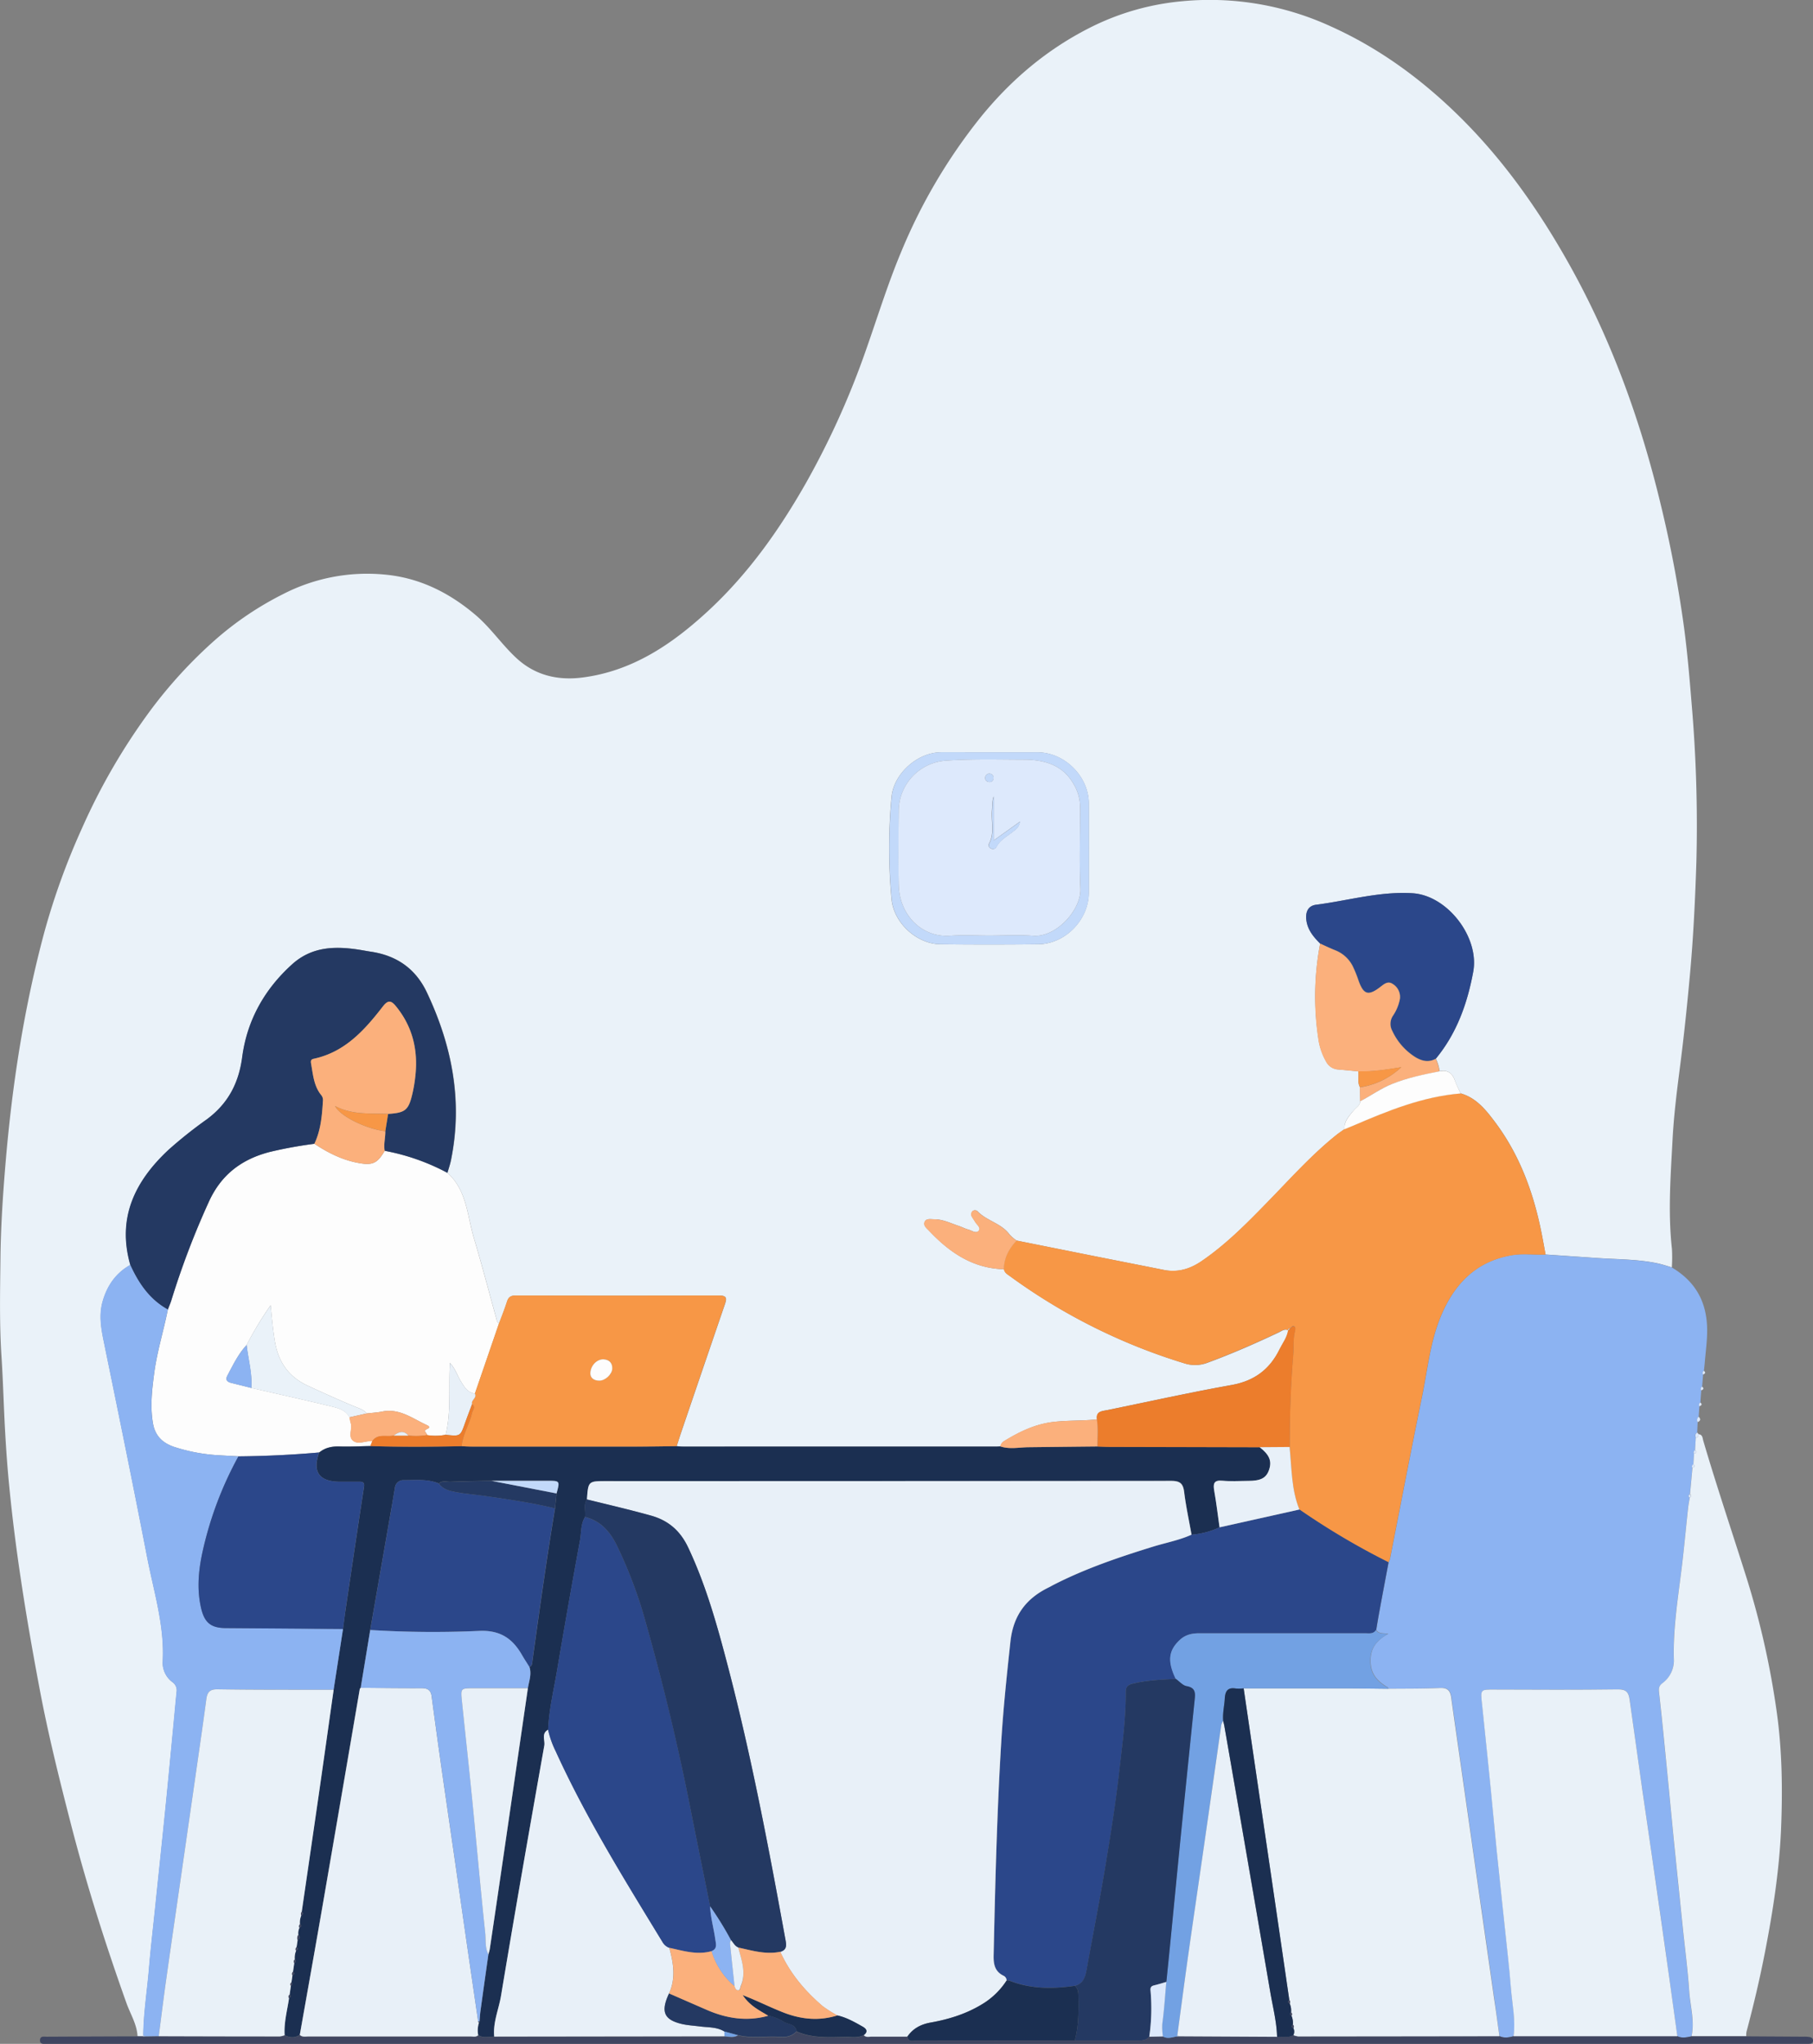 <svg id="Layer_1" data-name="Layer 1" xmlns="http://www.w3.org/2000/svg" viewBox="0 0 771.65 869.74"><rect x="0" y="0" width="771.65" height="869.74" fill="#808080" stroke="none"/><defs><style>.cls-1{fill:#eaf2f9;}.cls-2{fill:#8cb3f2;}.cls-3{fill:#e9f1f8;}.cls-4{fill:#3f4560;}.cls-5{fill:#dde9fc;}.cls-6{fill:#f79746;}.cls-7{fill:#fdfdfd;}.cls-8{fill:#1b2f51;}.cls-9{fill:#243962;}.cls-10{fill:#2b478a;}.cls-11{fill:#ec7d2c;}.cls-12{fill:#fbb07c;}.cls-13{fill:#c2d9fa;}.cls-14{fill:#72a1e3;}.cls-15{fill:#e8f0f8;}</style></defs><path class="cls-1" d="M214.55,1022.63c-.27-5.13-3.05-9.44-4.71-14.09-9-25.23-17.09-50.7-23.76-76.64-4.86-18.89-9.58-37.81-13.19-57-2.89-15.35-5.61-30.73-7.92-46.19-2-13.24-3.7-26.52-5-39.83-.77-7.77-1.33-15.59-1.77-23.41-.61-10.68-.86-21.39-1.55-32-.92-14.11-.6-28.19-.44-42.27.16-13.54,1.06-27.09,2.2-40.58,2.81-33.18,7.88-66,16.58-98.21a299.64,299.64,0,0,1,15.92-43.85,264.75,264.75,0,0,1,29.25-50.3,197.16,197.16,0,0,1,27.5-29.9A136.2,136.2,0,0,1,276.37,409a78.2,78.2,0,0,1,43.44-8.37c14.67,1.35,27.32,7.61,38.6,17.19,6.52,5.54,11.22,12.65,17.44,18.38,8,7.39,17.67,9.56,28.06,8.23,21-2.69,37.72-13.86,52.95-27.83,17.35-15.91,30.74-34.79,42.28-55.11A348.72,348.72,0,0,0,524.61,305c4.93-14,9.27-28.13,15-41.79a234.22,234.22,0,0,1,33.44-56.78c13-16.15,28.45-29.25,46.95-38.58a108.54,108.54,0,0,1,38.82-11.17,123.34,123.34,0,0,1,63.59,10.66c18.12,8.15,34.13,19.25,48.79,32.67,21.28,19.49,37.92,42.41,52,67.35,18.4,32.55,31,67.37,39.69,103.61a518,518,0,0,1,9.79,51.52c1.5,11.05,2.44,22.19,3.34,33.33a603.14,603.14,0,0,1,2,67.2c-.5,15.63-1.25,31.27-2.65,46.88-1.13,12.61-2.43,25.19-4,37.73-1.43,11.07-2.88,22.16-3.48,33.28-.82,15.53-2,31.1-.27,46.67a64.3,64.3,0,0,1-.05,7.85c-2-.58-4-1.28-6.11-1.72-8.45-1.79-17.07-1.66-25.63-2.26l-22-1.5c-.59-3.18-1.14-6.38-1.78-9.55-3.45-17.18-9.44-33.32-20.16-47.39-3.77-5-7.79-9.8-14.2-11.62-.82-1.81-1.81-3.57-2.44-5.44-1.08-3.23-3.11-4.65-6.5-4a17.48,17.48,0,0,0-1.61-5.33c8.89-10.81,13.42-23.54,15.91-37,2.7-14.62-10.91-32.42-25.75-33.39-13.93-.9-27.41,3.13-41.09,4.89-3.66.46-4.65,3.35-4.16,6.77.59,4.06,3.08,7,5.85,9.76a120.13,120.13,0,0,0-.75,40.39,26.85,26.85,0,0,0,3.34,9.84,6.16,6.16,0,0,0,5.08,3.32c2.84.24,5.69.53,8.53.8.35,2.26-.44,4.64.76,6.81l.12,5.9c-.08,1.87-1.73,2.63-2.73,3.86-2,2.39-4.28,4.6-4,8.09-1.21.87-2.46,1.69-3.62,2.63-10.14,8.16-18.81,17.82-27.86,27.11-9.22,9.46-18.4,19-29.42,26.47-4.87,3.3-10.06,4.84-15.93,3.67-10.51-2.1-21-4.16-31.54-6.26l-31.11-6.23a16.8,16.8,0,0,1-3.08-2.64c-3.46-4.72-9.56-5.71-13.5-9.74a1.57,1.57,0,0,0-2.35,0,2,2,0,0,0,0,2.43c.36.65.82,1.25,1.19,1.9.7,1.25,2.63,2.54,1.64,3.81-1.14,1.47-3-.07-4.49-.47s-2.77-1.11-4.19-1.58c-3.41-1.12-6.68-2.82-10.39-2.79-1.46,0-3.35-.49-4,1.13s.86,2.7,1.86,3.75c8.71,9.24,18.66,16.06,31.94,16.39.22,1.56,1.5,2.22,2.59,3a249.25,249.25,0,0,0,74,37,14.73,14.73,0,0,0,9.87-.16c10.33-3.79,20.38-8.19,30.31-12.88,1.31-.61,2.54-1.72,4.18-1-.46,3-2.38,5.45-3.69,8.12-4.2,8.54-10.78,13.43-20.39,15.15-17.69,3.16-35.24,7.06-52.85,10.67-2.24.46-5,.42-4.45,4-6,.61-11.94.37-17.92,1-8,.81-14.83,4.08-21.47,8.14a3.51,3.51,0,0,0-1.74,2.34c-.62,0-1.24.1-1.86.1H446.62c-.87,0-1.74-.12-2.6-.18.5-1.54,1-3.09,1.5-4.63q9.47-27.84,19-55.66c.87-2.54,1-3.84-2.45-3.83q-43.29.14-86.59,0c-2.16,0-3.09.79-3.7,2.75-1,3.09-2.2,6.08-3.33,9.12-.92-.46-1-1.43-1.2-2.23-3.17-11.36-6.14-22.79-9.51-34.09-2.87-9.59-3-20.35-11.28-27.75.55-1.92,1.22-3.81,1.61-5.76,5-24.86.37-48.35-10.32-71-4.76-10.08-12.78-15.68-23.7-17.34-1.23-.18-2.46-.41-3.69-.62-10.77-1.85-21.2-2-30,6-11.76,10.63-19.14,23.85-21.2,39.43-1.48,11.18-6.08,19.82-15,26.46a187.54,187.54,0,0,0-16.41,13.06c-14.29,13.36-21.93,29-16.22,48.94-6.22,3.49-9.93,8.91-11.82,15.64-1.63,5.82-.62,11.54.58,17.35,6.26,30.48,12.49,61,18.4,91.52,2.86,14.74,7.5,29.24,6.6,44.58a10.21,10.21,0,0,0,4.15,8.47,4.24,4.24,0,0,1,1.77,4.16c-.53,5.45-1,10.91-1.55,16.36-1.06,11-2.08,22-3.19,33.07-1.4,13.86-2.87,27.72-4.3,41.58-.93,9-2,18-2.75,27.1-.78,9.3-2.28,18.53-2.38,27.89a.8.8,0,0,0-.15.56ZM577.47,476.25c-7,0-14,0-21,0-9.91.06-20,9-21,18.92a231.46,231.46,0,0,0,0,43.65c1,10.11,10.72,19,20.78,19.13q20.79.22,41.59,0c11.62-.15,21.55-10.42,21.58-22q.06-18.93,0-37.85c0-11.56-10.23-21.75-21.77-21.83C591,476.21,584.22,476.25,577.47,476.25Z" transform="translate(-156.01 -156.12)"/><path class="cls-2" d="M813.83,690l22,1.5c8.56.6,17.18.47,25.63,2.26,2.07.44,4.08,1.14,6.11,1.72,8.45,5,13.56,12.12,14.76,22.08.74,6-.18,11.92-.69,17.85-.11,1.36-.27,2.72-.41,4.08a1.1,1.1,0,0,0-.35,1.58c-.14,1.72-.27,3.44-.41,5.16a1.13,1.13,0,0,0-.37,1.59c-.13,1.72-.25,3.44-.37,5.16a1.16,1.16,0,0,0-.42,1.59L879,759a1.74,1.74,0,0,0-.43,2.32l-.21,4.44c-1,.55-.86,1.38-.59,2.25l-.3,5.24a1.11,1.11,0,0,0-.44,1.51l-.27,4.5a1,1,0,0,0-.43,1.5L875.27,792c-.75.44-.74.94-.11,1.48-.24,1.47-.54,2.94-.7,4.41-.84,7.79-1.58,15.58-2.47,23.36-1.57,13.58-4,27.07-3.6,40.82a12,12,0,0,1-4.87,10.38c-1.36,1-1.63,2.07-1.44,3.82,1.24,10.86,2.27,21.75,3.35,32.63s2.07,21.52,3.15,32.28q1.77,17.61,3.61,35.22c.93,9,2.14,18,2.74,27.06.42,6.4,2.38,12.74,1,19.23-2,.42-4,.91-6-.06-2.31-16.63-4.57-33.26-6.94-49.88-2.62-18.47-5.37-36.92-8-55.38q-2.73-19-5.35-38.05c-.4-2.92-1.37-4.37-4.9-4.32-17.49.23-35,.15-52.47.08-6.15,0-6.15-.16-5.46,6.13,0,.25.05.5.08.74,1.2,11.63,2.43,23.26,3.59,34.89.87,8.67,1.62,17.35,2.5,26,1.12,11,2.33,22,3.48,33,.92,8.78,2,17.56,2.66,26.36.54,6.78,2,13.52,1.12,20.39-2,.58-4,.93-6,0-.74-5.42-1.46-10.85-2.24-16.26q-3.12-22-6.29-44-3.24-22.73-6.47-45.45c-1.82-12.8-3.7-25.6-5.47-38.41-.41-3-1.59-4.22-4.84-4.07-7.33.34-14.68.24-22,.32-.08-.74-.71-.84-1.23-1.17-3.79-2.46-6.26-5.37-6.34-10.49-.1-5.71,2.66-9,7.57-11.7-2.19-.35-4.1.09-5.13-1.72.48-2.79.92-5.58,1.44-8.36,1.25-6.81,2.54-13.61,3.82-20.41a8.1,8.1,0,0,0,.57-1.37c4.58-23.21,9-46.45,13.76-69.64,2.21-10.84,3.31-22,7.39-32.37,5.62-14.3,14.93-24.65,30.94-27.3C804.37,689.46,809.1,690.16,813.83,690Z" transform="translate(-156.01 -156.12)"/><path class="cls-3" d="M876.75,779.23l.27-4.5c.91-.28,1.46-.66.44-1.51l.3-5.24c.87-.15,1.15-.76,1.2-1.55,1.75.15,1.69,1.73,2,2.79,5.8,19.7,12.37,39.14,18.54,58.71a356.19,356.19,0,0,1,12.55,55.47c2.51,17.1,2.7,34.28,2,51.4-.77,17.43-3.46,34.73-6.8,51.9-2.23,11.46-4.89,22.79-7.91,34.06a8.83,8.83,0,0,0-.09,1.86l-23.28,0c1.39-6.49-.57-12.83-1-19.23-.6-9-1.81-18-2.74-27.06q-1.82-17.61-3.61-35.22c-1.08-10.76-2.09-21.52-3.15-32.28s-2.11-21.77-3.35-32.63c-.19-1.75.08-2.8,1.44-3.82a12,12,0,0,0,4.87-10.38c-.35-13.75,2-27.24,3.6-40.82.89-7.78,1.63-15.57,2.47-23.36.16-1.47.46-2.94.7-4.41.74-.44.84-.93.11-1.48l1.05-11.25C877.21,780.45,877.7,780.05,876.75,779.23Z" transform="translate(-156.01 -156.12)"/><path class="cls-4" d="M875.92,1022.67l23.28,0,24.35.15a12.13,12.13,0,0,1,3,.22,1.47,1.47,0,0,1,1.12,1.69,1.35,1.35,0,0,1-1.35,1.09c-1,.07-2,.08-3,.08H175.77c-1.23,0-2.82.17-2.74-1.66s1.75-1.41,2.91-1.41q19.31-.1,38.61-.15l2.25,0,.76.05,6-.09q25.74.06,51.47.1a9.12,9.12,0,0,0,2.12-.52c2.17,1.1,4.33,1.33,6.46-.14,1,1,2.34.68,3.55.68q34.57,0,69.16,0c1.08,0,2.26.36,3.21-.53,2.17,1.33,4.53.62,6.82.6l1.87,0,96.14-.12c1.93.14,3.9.71,5.74-.44,5.89,1.53,11.91.29,17.85.76,2.77.22,5.15-.32,7.09-2.39,6.6,2.93,13.59,2.5,20.53,2.35,2.7,0,5.5.62,8.07-.8,1,1.09,2.3.61,3.47.62,5,.06,10,0,15.07,0,.48,2.51,2.5,1.61,3.92,1.61q33.69.07,67.39,0c9,0,18,0,27,0,1.81,0,3.45-.13,4.69-1.62l5.85-.12c2,1.19,4,.28,6,0l.72-.05,41.87.22c2.32-.07,4.71.58,6.91-.71a8.73,8.73,0,0,0,2.12.55q42.79,0,85.6-.1c2,.93,4,.58,6,0h69.72C871.91,1023.58,873.92,1023.09,875.92,1022.67Z" transform="translate(-156.01 -156.12)"/><path class="cls-5" d="M879,766.43c-.05.79-.33,1.4-1.2,1.55-.27-.87-.36-1.7.59-2.25Z" transform="translate(-156.01 -156.12)"/><path class="cls-5" d="M878.56,761.29A1.74,1.74,0,0,1,879,759C880,760,879.81,760.73,878.56,761.29Z" transform="translate(-156.01 -156.12)"/><path class="cls-5" d="M880.08,747.8a1.13,1.13,0,0,1,.37-1.59C881.45,747,880.93,747.44,880.08,747.8Z" transform="translate(-156.01 -156.12)"/><path class="cls-5" d="M880.86,741.05a1.1,1.1,0,0,1,.35-1.58C882.18,740.24,881.69,740.68,880.86,741.05Z" transform="translate(-156.01 -156.12)"/><path class="cls-5" d="M879.29,754.55a1.16,1.16,0,0,1,.42-1.59C880.73,753.8,880.14,754.21,879.29,754.55Z" transform="translate(-156.01 -156.12)"/><path class="cls-6" d="M813.83,690c-4.73.18-9.46-.52-14.19.27-16,2.65-25.32,13-30.94,27.3-4.08,10.39-5.18,21.53-7.39,32.37-4.75,23.19-9.18,46.43-13.76,69.64a8.1,8.1,0,0,1-.57,1.37,312,312,0,0,1-37.91-22.45c-3.48-8.54-3.25-17.67-4.15-26.61,0-13.13.4-26.24,1.5-39.33.27-3.31-.1-6.67.73-10,.18-.71.46-1.89-.69-2.17-.36-.09-.93.67-1.4,1-.46.09-.9.2-.86.82l0-.06c-1.64-.68-2.87.43-4.18,1-9.93,4.69-20,9.09-30.31,12.88a14.73,14.73,0,0,1-9.87.16,249.25,249.25,0,0,1-74-37c-1.09-.8-2.37-1.46-2.59-3,0-4.85,2.19-8.75,5.43-12.17l31.11,6.23c10.51,2.1,21,4.16,31.54,6.26,5.87,1.17,11.06-.37,15.93-3.67,11-7.47,20.2-17,29.42-26.47,9-9.29,17.72-18.95,27.86-27.11,1.16-.94,2.41-1.76,3.62-2.63,1.25-.51,2.52-1,3.76-1.54,14.71-6.33,29.51-12.37,45.72-13.7,6.41,1.82,10.43,6.66,14.2,11.62,10.72,14.07,16.71,30.21,20.16,47.39C812.69,683.6,813.24,686.8,813.83,690Z" transform="translate(-156.01 -156.12)"/><path class="cls-7" d="M346.42,655.2c8.3,7.4,8.41,18.16,11.28,27.75,3.37,11.3,6.34,22.73,9.51,34.09.23.8.28,1.77,1.2,2.23l-10.27,29.92c-3.25-.46-4.62-3.05-6.09-5.46s-2.09-4.94-4.55-7.68c-.59,10.76.58,20.83-1.8,30.63a22.54,22.54,0,0,1-7.94.16c.13-.88-2-1.77,0-2.62,1.5-.63.88-1.22-.07-1.65-6.08-2.8-11.65-7.27-19.06-5.77-2.16.44-4.4.55-6.6.81-1.16-1.63-3.06-2.13-4.74-2.82-6.79-2.8-13.46-5.85-20.14-8.92-8.38-3.85-12.72-10.24-14.19-19.12-.79-4.79-1.22-9.63-1.76-15.18A145.2,145.2,0,0,0,261,728.46c-3.56,3.81-5.77,8.47-8.18,13-1,1.86-.1,2.71,1.64,3.14l8.59,2.14c11.32,2.61,22.67,5.12,34,7.86,2.95.72,6.11,1.52,7.74,4.63.19.85.32,1.7.57,2.53.76,2.5-1.37,5.78,1.17,7.56,2.3,1.6,5.29-.29,8,.08l-.83,2.06c-4.35.08-8.7.31-13,.18-3.25-.1-6.16.46-8.7,2.55q-17.14,1.5-34.35,1.66c-2.6-.14-5.21-.26-7.81-.42A74.88,74.88,0,0,1,230,771.8c-4.88-1.68-8-4.77-8.88-10-1.25-7.22-.4-14.36.55-21.51,1.22-9.12,4-17.91,5.79-26.9.48-1.27,1-2.51,1.44-3.8A347.37,347.37,0,0,1,245,667.29c5.26-11.42,13.9-17.86,25.69-20.95a177.83,177.83,0,0,1,19.14-3.5c5.73,3.82,11.82,6.88,18.65,8.15,6.16,1.16,8.11.19,11.28-5.15A92.21,92.21,0,0,1,346.42,655.2Z" transform="translate(-156.01 -156.12)"/><path class="cls-8" d="M291.86,774.21c2.54-2.09,5.45-2.65,8.7-2.55,4.34.13,8.69-.1,13-.18,13,.42,25.95.31,38.92.06,1.49.06,3,.16,4.47.16q35.11,0,70.23,0c5.6,0,11.2-.12,16.8-.18.86.06,1.73.18,2.6.18H579.86c.62,0,1.24-.06,1.86-.1,4,1.37,8.17.41,12.26.37q14.57-.18,29.13-.32c1.74.05,3.48.15,5.22.16l63.84.15c4.16,3.22,5.26,5.81,4.05,9.48s-3.51,4.85-9,4.86c-3.62,0-7.26.27-10.84-.07-3.73-.36-4.07,1.24-3.54,4.3.91,5.15,1.52,10.35,2.26,15.53a34.61,34.61,0,0,1-11.93,3.13c-1.06-6-2.38-12-3.1-18.09-.44-3.7-1.73-4.85-5.58-4.84q-120.15.18-240.28.09c-7.79,0-7.79,0-8.34,7.83-1.66,2.33-.43,5-.84,7.47-1.9,3.09-1.55,6.69-2.17,10.05q-5.06,27.56-9.73,55.19c-1.41,8.41-3.46,16.73-3.81,25.3-3,1.61-1.23,4.52-1.62,6.73-6.3,35.47-12.51,71-18.42,106.49-1,5.79-3.5,11.34-2.89,17.38-2.29,0-4.65.73-6.82-.6a10.58,10.58,0,0,1,.34-5.41.48.48,0,0,0,.21-.47c.13-1.49.2-3,.41-4.46,1.1-8,2.24-16.05,3.37-24.08a20.48,20.48,0,0,0,.57-2.14q2.83-19.07,5.62-38.14,5.32-36.48,10.62-73c.47-3,1.7-5.92.66-9a1.82,1.82,0,0,0,1.15-1.73c3.05-21.95,6.09-43.9,9.73-65.76l.66-6.37c1.48-5.41,1.48-5.42-4.17-5.41l-23.5,0c-5.81.14-11.63.23-17.44.45-1.67.07-3.5-.68-5,.73C338,785.44,333,786,328,786a3.59,3.59,0,0,0-3.91,3.25c-.54,3.05-1,6.11-1.58,9.17q-4.45,25.66-8.94,51.31-2,12.3-4.07,24.59c-.13.2-.35.39-.39.6q-7.75,45.18-15.51,90.36c-3.27,18.93-6.66,37.83-10,56.74-2.13,1.47-4.29,1.24-6.47.14-.34-5.38,1.11-10.54,1.88-15.78.68-.38.93-.83.24-1.44l.54-3.81c.69-.38.89-.83.23-1.43.15-1,.29-2,.44-3,.76-.41,1.08-.87.22-1.51.18-1.25.37-2.5.55-3.74.75-.4,1.05-.87.22-1.51a7.85,7.85,0,0,1,.56-3.74c.75-.41,1-.89.2-1.5l.45-3c1.07-.61,1.15-1.37.31-2.25a5.26,5.26,0,0,1,.47-3c.8-.41,1.07-.89.2-1.52a7.7,7.7,0,0,1,.58-3.73c.78-.42,1-.9.18-1.51q3.82-26.31,7.65-52.61c2-14,4-27.94,5.94-41.91q2-12.95,4-25.88c.38-2.83.73-5.66,1.15-8.49,2.57-17.28,5.13-34.57,7.79-51.84.27-1.75-.22-2.31-1.82-2.3H300.9C291.87,786.66,288.88,782.54,291.86,774.21Z" transform="translate(-156.01 -156.12)"/><path class="cls-9" d="M346.42,655.2a92.21,92.21,0,0,0-26.66-9.36c-.54-2.8.34-5.56.26-8.35.39-2.44.79-4.89,1.18-7.34,7.47-.49,8.74-1.54,10.44-9a63.43,63.43,0,0,0,1.15-7c1.25-11.13-1.14-21.25-8.4-30-2-2.37-3.33-2.41-5.38.24-7.77,10-16.15,19.45-29.43,22.29-1.37.29-1.33,1.08-1.13,2.21.84,4.65,1.15,9.45,4.35,13.32a3.32,3.32,0,0,1,.67,2.46c-.38,6.23-.89,12.43-3.64,18.19a177.83,177.83,0,0,0-19.14,3.5c-11.79,3.09-20.43,9.53-25.69,20.95a347.37,347.37,0,0,0-16.11,42.29c-.4,1.29-1,2.53-1.44,3.8-7.78-4.28-12.44-11.18-16-19-5.71-20,1.93-35.58,16.22-48.94a187.54,187.54,0,0,1,16.41-13.06c8.93-6.64,13.53-15.28,15-26.46,2.06-15.58,9.44-28.8,21.2-39.43,8.84-8,19.27-7.8,30-6,1.23.21,2.46.44,3.69.62,10.92,1.66,18.94,7.26,23.7,17.34,10.69,22.6,15.27,46.09,10.32,71C347.64,651.39,347,653.28,346.42,655.2Z" transform="translate(-156.01 -156.12)"/><path class="cls-2" d="M211.44,694.37c3.57,7.83,8.23,14.73,16,19-1.81,9-4.57,17.78-5.79,26.9-.95,7.15-1.8,14.29-.55,21.51.9,5.24,4,8.33,8.88,10a74.88,74.88,0,0,0,19.71,3.65c2.6.16,5.21.28,7.81.42a152.31,152.31,0,0,0-15.15,40.06c-1.82,8.07-2.63,16.26-.76,24.44,1.47,6.41,4.32,8.53,10.67,8.57q24.87.15,49.75.37-2,12.95-4,25.88c-16.47,0-32.95,0-49.42-.21-3.58-.05-4.41,1.44-4.81,4.44-1.24,9.48-2.63,19-4,28.42q-3.22,22.5-6.48,45c-2.16,15-4.37,30-6.48,45-1.17,8.24-2.18,16.5-3.26,24.76l-6,.09-.6-.61c.1-9.36,1.6-18.59,2.38-27.89.76-9.05,1.82-18.07,2.75-27.1,1.43-13.86,2.9-27.72,4.3-41.58,1.11-11,2.13-22,3.19-33.07.52-5.45,1-10.91,1.55-16.36a4.24,4.24,0,0,0-1.77-4.16,10.21,10.21,0,0,1-4.15-8.47c.9-15.34-3.74-29.84-6.6-44.58-5.91-30.55-12.14-61-18.4-91.52-1.2-5.81-2.21-11.53-.58-17.35C201.51,703.28,205.22,697.86,211.44,694.37Z" transform="translate(-156.01 -156.12)"/><path class="cls-6" d="M444,771.52c-5.6.06-11.2.18-16.8.18q-35.12,0-70.23,0c-1.49,0-3-.1-4.47-.16.39-5.07,3.34-9.34,4.41-14.19.26-1.2,1.67-2.48,0-3.71-.58-1.75,2.24-2.58,1.2-4.45l10.27-29.92c1.13-3,2.37-6,3.33-9.12.61-2,1.54-2.75,3.7-2.75q43.31.11,86.59,0c3.41,0,3.32,1.29,2.45,3.83q-9.56,27.81-19,55.66C445,768.43,444.52,770,444,771.52Zm-36.75-30.89c0,1.82,1.45,3,3.77,3,2.64,0,5.53-2.68,5.57-5.18s-1.32-3.74-3.65-3.9C410.17,734.38,407.31,737.19,407.27,740.63Z" transform="translate(-156.01 -156.12)"/><path class="cls-10" d="M717.9,557.65c-2.77-2.76-5.26-5.7-5.85-9.76-.49-3.42.5-6.31,4.16-6.77,13.68-1.76,27.16-5.79,41.09-4.89,14.84,1,28.45,18.77,25.75,33.39-2.49,13.5-7,26.23-15.91,37-3,1.63-5.79,1-8.5-.59a26.14,26.14,0,0,1-10-11.29,6.18,6.18,0,0,1,.24-6.37,19,19,0,0,0,3-7.21,6.44,6.44,0,0,0-3.06-6.39c-2.1-1.41-3.71.09-5.32,1.32-5,3.86-7.1,3.22-9.21-2.73a53.58,53.58,0,0,0-2.36-5.89,14.06,14.06,0,0,0-7.5-7C722.17,559.66,720.05,558.62,717.9,557.65Z" transform="translate(-156.01 -156.12)"/><path class="cls-11" d="M692.17,772l-63.84-.15c-1.74,0-3.48-.11-5.22-.16-.05-3.84.37-7.68-.26-11.5-.54-3.59,2.21-3.55,4.45-4,17.61-3.61,35.16-7.51,52.85-10.67,9.61-1.72,16.19-6.61,20.39-15.15,1.31-2.67,3.23-5.07,3.69-8.12l0,.06.86-.82c.47-.37,1-1.13,1.4-1,1.15.28.87,1.46.69,2.17-.83,3.3-.46,6.66-.73,10-1.1,13.09-1.5,26.2-1.5,39.33Z" transform="translate(-156.01 -156.12)"/><path class="cls-12" d="M717.9,557.65c2.15,1,4.27,2,6.45,2.91a14.06,14.06,0,0,1,7.5,7,53.58,53.58,0,0,1,2.36,5.89c2.11,6,4.16,6.59,9.21,2.73,1.61-1.23,3.22-2.73,5.32-1.32a6.44,6.44,0,0,1,3.06,6.39,19,19,0,0,1-3,7.21,6.18,6.18,0,0,0-.24,6.37,26.14,26.14,0,0,0,10,11.29c2.71,1.59,5.54,2.22,8.5.59a17.48,17.48,0,0,1,1.61,5.33c-6.81,1.37-13.61,2.75-20.11,5.33-4.87,1.93-9.06,5-13.66,7.39l-.12-5.9a33.16,33.16,0,0,0,17.64-8.59c-6.16,1-12.22,2-18.4,1.78-2.84-.27-5.69-.56-8.53-.8a6.16,6.16,0,0,1-5.08-3.32,26.85,26.85,0,0,1-3.34-9.84A120.13,120.13,0,0,1,717.9,557.65Z" transform="translate(-156.01 -156.12)"/><path class="cls-13" d="M577.47,476.25c6.75,0,13.49,0,20.24,0,11.54.08,21.73,10.27,21.77,21.83q.06,18.93,0,37.85c0,11.61-10,21.88-21.58,22q-20.79.25-41.59,0c-10.06-.12-19.81-9-20.78-19.13a231.46,231.46,0,0,1,0-43.65c.93-9.91,11.05-18.86,21-18.92C563.48,476.21,570.48,476.25,577.47,476.25Zm-.45,78c6.25,0,12.52-.39,18.73.09,9.77.75,20.51-11,20.11-20.09-.51-11.59-.14-23.23-.11-34.85a19.43,19.43,0,0,0-2.94-9.9c-4.75-8.12-12.7-10.11-21.15-10.12-11.08,0-22.16-.35-33.28.43a21.57,21.57,0,0,0-19.86,21.68c-.07,10.36-.18,20.74,0,31.1.27,13.17,10.05,22.61,22,21.73C566,553.92,571.52,554.25,577,554.25Z" transform="translate(-156.01 -156.12)"/><path class="cls-12" d="M588.73,684.05c-3.24,3.42-5.39,7.32-5.43,12.17-13.28-.32-23.23-7.14-31.94-16.38-1-1.05-2.55-2.17-1.86-3.75s2.59-1.11,4-1.13c3.71,0,7,1.67,10.39,2.79,1.42.47,2.76,1.2,4.19,1.58s3.35,1.94,4.49.47c1-1.27-.94-2.56-1.64-3.81-.37-.65-.83-1.25-1.19-1.9a2,2,0,0,1,0-2.43,1.57,1.57,0,0,1,2.35,0c3.94,4,10,5,13.5,9.74A16.8,16.8,0,0,0,588.73,684.05Z" transform="translate(-156.01 -156.12)"/><path class="cls-7" d="M735,624.71c4.6-2.37,8.79-5.46,13.66-7.39,6.5-2.58,13.3-4,20.11-5.33,3.39-.66,5.42.76,6.5,4,.63,1.87,1.62,3.63,2.44,5.44-16.21,1.33-31,7.37-45.72,13.7-1.24.54-2.51,1-3.76,1.54-.24-3.49,2.08-5.7,4-8.09C733.25,627.34,734.9,626.58,735,624.71Z" transform="translate(-156.01 -156.12)"/><path class="cls-12" d="M622.85,760.15c.63,3.82.21,7.66.26,11.5q-14.57.15-29.13.32c-4.09,0-8.21,1-12.26-.37a3.51,3.51,0,0,1,1.74-2.34c6.64-4.06,13.51-7.33,21.47-8.14C610.91,760.52,616.9,760.76,622.85,760.15Z" transform="translate(-156.01 -156.12)"/><path class="cls-6" d="M734.1,612c6.18.19,12.24-.81,18.4-1.78a33.16,33.16,0,0,1-17.64,8.59C733.66,616.64,734.45,614.26,734.1,612Z" transform="translate(-156.01 -156.12)"/><path class="cls-13" d="M217,1022.09l.6.61-.75-.05A.8.8,0,0,1,217,1022.09Z" transform="translate(-156.01 -156.12)"/><path class="cls-10" d="M663.14,809.19a34.61,34.61,0,0,0,11.93-3.13l34-7.58A312,312,0,0,0,747,820.93c-1.28,6.8-2.57,13.6-3.82,20.41-.52,2.78-1,5.57-1.44,8.36-1.14,1.84-3,1.43-4.69,1.43q-35.31,0-70.62,0c-3.11,0-5.87.62-8.22,2.82-4.84,4.51-5.35,9.08-1.73,16.6-5.94.32-11.9.54-17.73,1.87-1.79.41-3.55.87-3.54,3.51,0,11.68-1.55,23.23-2.88,34.8-1.47,12.8-3.49,25.52-5.59,38.21-2.45,14.78-5.35,29.47-8,44.21-.62,3.43-1.06,6.92-5.22,8-9.48,1.36-18.85,1.4-27.93-2.25a3.22,3.22,0,0,0-1.12,0,2.25,2.25,0,0,0-1.37-2.06c-3.67-1.83-4.24-4.89-4.15-8.71.67-30.21,1.4-60.41,3.23-90.58.86-14.33,2.38-28.6,3.92-42.88,1.21-11.19,6.73-18.43,16.45-23.12.56-.28,1.1-.6,1.65-.89,13.61-7,28-11.88,42.59-16.38C652.21,812.6,657.89,811.57,663.14,809.19Z" transform="translate(-156.01 -156.12)"/><path class="cls-3" d="M794.19,1022.61q-42.8.06-85.6.1a8.73,8.73,0,0,1-2.12-.55,3.22,3.22,0,0,0,0-3,1,1,0,0,0-.21-1.44,8,8,0,0,0-.58-3.82,1,1,0,0,0-.18-1.43,7.57,7.57,0,0,0-.58-3.76,1.25,1.25,0,0,0-.17-1.49q-3.45-23.7-6.92-47.4-6.24-42.63-12.51-85.24,21.82,0,43.66,0c6,0,11.9.12,17.85.18,7.35-.08,14.7,0,22-.32,3.25-.15,4.43,1.1,4.84,4.07,1.77,12.81,3.65,25.61,5.47,38.41q3.25,22.72,6.47,45.45,3.15,22,6.29,44C792.73,1011.76,793.45,1017.19,794.19,1022.61Z" transform="translate(-156.01 -156.12)"/><path class="cls-3" d="M869.93,1022.61H800.21c.91-6.87-.58-13.61-1.12-20.39-.69-8.8-1.74-17.58-2.66-26.36-1.15-11-2.36-22-3.48-33-.88-8.67-1.63-17.35-2.5-26-1.16-11.63-2.39-23.26-3.59-34.89,0-.24-.06-.49-.08-.74-.69-6.29-.69-6.16,5.46-6.13,17.49.07,35,.15,52.47-.08,3.53-.05,4.5,1.4,4.9,4.32q2.63,19,5.35,38.05c2.66,18.46,5.41,36.91,8,55.38C865.36,989.35,867.62,1006,869.93,1022.61Z" transform="translate(-156.01 -156.12)"/><path class="cls-14" d="M746.85,874.78c-6-.06-11.9-.16-17.85-.18q-21.82,0-43.66,0a17.6,17.6,0,0,1-3.32.07c-3.45-.59-4.54,1.09-4.72,4.26s-1,6.32-.67,9.54a5.77,5.77,0,0,0-.81,1.63q-3.47,24-6.87,48.09c-2.33,16.28-4.74,32.54-7.05,48.82-1.66,11.71-3.19,23.44-4.78,35.16a3.47,3.47,0,0,0-.16.55c-2,.29-4,1.2-6,0a24.61,24.61,0,0,1-.27-5.46c.81-5.88,1.16-11.82,1.7-17.73.5-5,1-9.92,1.51-14.88,1.59-16.13,3.14-32.27,4.75-48.4q2.84-28.29,5.77-56.58c.29-2.85.55-5.33-3.41-6-1.66-.3-3.07-2-4.6-3.09-3.62-7.52-3.11-12.09,1.73-16.6,2.35-2.2,5.11-2.83,8.22-2.82q35.31,0,70.62,0c1.7,0,3.55.41,4.69-1.43,1,1.81,2.94,1.37,5.13,1.72-4.91,2.75-7.67,6-7.57,11.7.08,5.12,2.55,8,6.34,10.49C746.14,873.94,746.77,874,746.85,874.78Z" transform="translate(-156.01 -156.12)"/><path class="cls-5" d="M877.46,773.22c1,.85.47,1.23-.44,1.51A1.11,1.11,0,0,1,877.46,773.22Z" transform="translate(-156.01 -156.12)"/><path class="cls-5" d="M875.27,792c.73.55.63,1-.11,1.48C874.53,792.92,874.52,792.42,875.27,792Z" transform="translate(-156.01 -156.12)"/><path class="cls-5" d="M876.75,779.23c1,.82.46,1.22-.43,1.5A1,1,0,0,1,876.75,779.23Z" transform="translate(-156.01 -156.12)"/><path class="cls-15" d="M663.14,809.19c-5.25,2.38-10.93,3.41-16.39,5.1-14.57,4.5-29,9.38-42.59,16.38-.55.29-1.09.61-1.65.89-9.72,4.69-15.24,11.93-16.45,23.12-1.54,14.28-3.06,28.55-3.92,42.88-1.83,30.17-2.56,60.37-3.23,90.58-.09,3.82.48,6.88,4.15,8.71a2.25,2.25,0,0,1,1.37,2.06,32.07,32.07,0,0,1-9.08,9.23c-7.1,4.67-15,7.18-23.27,8.65-4.12.74-7.5,2.5-9.89,6-5,0-10.05,0-15.07,0-1.17,0-2.48.47-3.47-.62,2.05-1.55,1-2.77-.55-3.64-3.4-1.92-6.81-3.87-10.7-4.73a50.92,50.92,0,0,1-6.3-4c-7.54-6.46-13.84-13.93-18-23.07,3-.84,2.6-3.06,2.18-5.35-7.09-38.9-14.41-77.76-24.44-116.05-4.52-17.26-9.27-34.44-16.94-50.67-3.32-7-8.32-11.47-15.88-13.57-9-2.51-18.13-4.63-27.21-6.86.55-7.83.55-7.83,8.34-7.83q120.13,0,240.28-.09c3.85,0,5.14,1.14,5.58,4.84C660.76,797.17,662.08,803.17,663.14,809.19Z" transform="translate(-156.01 -156.12)"/><path class="cls-3" d="M223.57,1022.61c1.08-8.26,2.09-16.52,3.26-24.76,2.11-15,4.32-30,6.48-45s4.33-30,6.48-45c1.36-9.47,2.75-18.94,4-28.42.4-3,1.23-4.49,4.81-4.44,16.47.26,33,.18,49.42.21-2,14-3.93,27.95-5.94,41.91q-3.79,26.31-7.65,52.61a1.37,1.37,0,0,0-.18,1.51,7.7,7.7,0,0,0-.58,3.73,1.32,1.32,0,0,0-.2,1.52,5.26,5.26,0,0,0-.47,3,2.36,2.36,0,0,0-.31,2.25l-.45,3a1.19,1.19,0,0,0-.2,1.5,7.85,7.85,0,0,0-.56,3.74,1.17,1.17,0,0,0-.22,1.51l-.55,3.74a1.19,1.19,0,0,0-.22,1.51c-.15,1-.29,2-.44,3a1,1,0,0,0-.23,1.43l-.54,3.81a1,1,0,0,0-.24,1.44c-.77,5.24-2.22,10.4-1.88,15.78a8.92,8.92,0,0,1-2.11.52Q249.3,1022.7,223.57,1022.61Z" transform="translate(-156.01 -156.12)"/><path class="cls-15" d="M283.62,1022.05c3.34-18.91,6.73-37.81,10-56.74q7.81-45.16,15.51-90.36c0-.21.26-.4.39-.6,8.62.06,17.24.2,25.85.15,2.59,0,4,.82,4.34,3.44q1.88,14.05,3.85,28.1c2.11,14.77,4.28,29.53,6.41,44.3q2.4,16.62,4.78,33.23,2.38,16.42,4.79,32.86a.39.39,0,0,0,.34.35,10.58,10.58,0,0,0-.34,5.41c-1,.89-2.13.53-3.21.53q-34.59,0-69.16,0C286,1022.73,284.65,1023.06,283.62,1022.05Z" transform="translate(-156.01 -156.12)"/><path class="cls-15" d="M366.36,1022.79c-.61-6,1.93-11.59,2.89-17.38,5.91-35.53,12.12-71,18.42-106.49.39-2.21-1.37-5.12,1.62-6.73a39.84,39.84,0,0,0,3.23,9.13c12.92,28.37,29.37,54.76,45.54,81.32a5.44,5.44,0,0,0,2.81,2.33c1.78,6.49,2.83,13-.09,19.44-3.62,7.71-2.24,11.16,5.38,13,2.52.59,5.15.72,7.74,1.06,3.53.46,7.22.18,10.44,2.17l0,2-96.14.12Z" transform="translate(-156.01 -156.12)"/><path class="cls-9" d="M656.46,870.54c1.53,1.07,2.94,2.79,4.6,3.09,4,.7,3.7,3.18,3.41,6q-2.91,28.29-5.77,56.58c-1.61,16.13-3.16,32.27-4.75,48.4-.49,5-1,9.92-1.51,14.88-1.67.47-3.33,1-5,1.41-1.27.29-1.87.73-1.73,2.24a84,84,0,0,1-.53,19.66c-1.24,1.49-2.88,1.64-4.69,1.62-9,0-18,0-27,0,1.6-6.19,1.63-12.51,1.5-18.85,0-1.66-.11-3.24-1.52-4.4,4.16-1.11,4.6-4.6,5.22-8,2.67-14.74,5.57-29.43,8-44.21,2.1-12.69,4.12-25.41,5.59-38.21,1.33-11.57,2.93-23.12,2.88-34.8,0-2.64,1.75-3.1,3.54-3.51C644.56,871.08,650.52,870.86,656.46,870.54Z" transform="translate(-156.01 -156.12)"/><path class="cls-15" d="M657.12,1022.15c1.59-11.72,3.12-23.45,4.78-35.16,2.31-16.28,4.72-32.54,7.05-48.82q3.45-24,6.87-48.09a5.77,5.77,0,0,1,.81-1.63c.17.73.37,1.45.5,2.19q9.78,56.54,19.52,113.09c1.08,6.36,2.73,12.64,2.91,19.14l-41.87-.22Z" transform="translate(-156.01 -156.12)"/><path class="cls-8" d="M699.56,1022.87c-.18-6.5-1.83-12.78-2.91-19.14Q687,947.17,677.13,890.64c-.13-.74-.33-1.46-.5-2.19-.31-3.22.49-6.36.67-9.54s1.27-4.85,4.72-4.26a17.6,17.6,0,0,0,3.32-.07q6.25,42.61,12.51,85.24,3.48,23.7,6.92,47.4c-.78.59-.54,1.07.17,1.49a7.57,7.57,0,0,1,.58,3.76c-.68.58-.53,1,.18,1.43a8,8,0,0,1,.58,3.82c-.7.59-.52,1.06.21,1.44a3.22,3.22,0,0,1,0,3C704.27,1023.45,701.88,1022.8,699.56,1022.87Z" transform="translate(-156.01 -156.12)"/><path class="cls-8" d="M613.48,1001.17c1.41,1.16,1.48,2.74,1.52,4.4.13,6.34.1,12.66-1.5,18.85q-33.69,0-67.39,0c-1.42,0-3.44.9-3.92-1.61,2.39-3.5,5.77-5.26,9.89-6,8.27-1.47,16.17-4,23.27-8.65a32.07,32.07,0,0,0,9.08-9.23,3.22,3.22,0,0,1,1.12,0C594.63,1002.57,604,1002.53,613.48,1001.17Z" transform="translate(-156.01 -156.12)"/><path class="cls-9" d="M464.34,1020.61c-3.22-2-6.91-1.71-10.44-2.17-2.59-.34-5.22-.47-7.74-1.06-7.62-1.81-9-5.26-5.38-13q8,3.51,16.05,7c8.44,3.67,17.11,5,26.15,2.48a18.09,18.09,0,0,1,6.49,2.51c2,1.22,5.08,1,5.58,4.15-1.94,2.07-4.32,2.61-7.09,2.39-5.94-.47-12,.77-17.85-.76Z" transform="translate(-156.01 -156.12)"/><path class="cls-8" d="M495.05,1020.57c-.5-3.19-3.62-2.93-5.58-4.15a18.09,18.09,0,0,0-6.49-2.51c-3.71-2.28-7.78-4.12-10.91-8.82,2.13.88,3.37,1.36,4.58,1.89,4.47,1.93,8.86,4,13.4,5.77,7.3,2.74,14.78,3.4,22.35,1,3.89.86,7.3,2.81,10.7,4.73,1.56.87,2.6,2.09.55,3.64-2.57,1.42-5.37.75-8.07.8C508.64,1023.07,501.65,1023.5,495.05,1020.57Z" transform="translate(-156.01 -156.12)"/><path class="cls-5" d="M645.16,1022.83a84,84,0,0,0,.53-19.66c-.14-1.51.46-1.95,1.73-2.24,1.69-.39,3.35-.94,5-1.41-.54,5.91-.89,11.85-1.7,17.73a24.61,24.61,0,0,0,.27,5.46Z" transform="translate(-156.01 -156.12)"/><path class="cls-14" d="M464.34,1020.61l5.77,1.59c-1.84,1.15-3.81.58-5.74.44Z" transform="translate(-156.01 -156.12)"/><path class="cls-13" d="M657.12,1022.15l.57.5-.72.05A2.64,2.64,0,0,1,657.12,1022.15Z" transform="translate(-156.01 -156.12)"/><path class="cls-15" d="M709.07,798.48l-34,7.58c-.74-5.18-1.35-10.38-2.26-15.53-.53-3.06-.19-4.66,3.54-4.3,3.58.34,7.22.08,10.84.07,5.52,0,7.83-1.26,9-4.86s.11-6.26-4.05-9.48l12.75-.09C705.82,780.81,705.59,789.94,709.07,798.48Z" transform="translate(-156.01 -156.12)"/><path class="cls-1" d="M705.06,721.44l-.86.82C704.16,721.64,704.6,721.53,705.06,721.44Z" transform="translate(-156.01 -156.12)"/><path class="cls-10" d="M302,849.31q-24.87-.19-49.75-.37c-6.35,0-9.2-2.16-10.67-8.57-1.87-8.18-1.06-16.37.76-24.44a152.31,152.31,0,0,1,15.15-40.06q17.21-.14,34.35-1.66c-3,8.33,0,12.45,9,12.46h8.24c1.6,0,2.09.55,1.82,2.3-2.66,17.27-5.22,34.56-7.79,51.84C302.75,843.65,302.4,846.48,302,849.31Z" transform="translate(-156.01 -156.12)"/><path class="cls-12" d="M320,637.49c.08,2.79-.8,5.55-.26,8.35-3.17,5.34-5.12,6.31-11.28,5.15-6.83-1.27-12.92-4.33-18.65-8.15,2.75-5.76,3.26-12,3.64-18.19a3.32,3.32,0,0,0-.67-2.46c-3.2-3.87-3.51-8.67-4.35-13.32-.2-1.13-.24-1.92,1.13-2.21,13.28-2.84,21.66-12.24,29.43-22.29,2.05-2.65,3.42-2.61,5.38-.24,7.26,8.78,9.65,18.9,8.4,30a63.43,63.43,0,0,1-1.15,7c-1.7,7.45-3,8.5-10.44,9-7.48-.31-15.1.55-22.58-3.35C300.92,631.28,312.16,636.62,320,637.49Z" transform="translate(-156.01 -156.12)"/><path class="cls-1" d="M304.72,759.25c-1.63-3.11-4.79-3.91-7.74-4.63-11.28-2.74-22.63-5.25-34-7.85.42-6.23-1.37-12.21-2-18.31a145.2,145.2,0,0,1,10.23-16.89c.54,5.55,1,10.39,1.76,15.18,1.47,8.88,5.81,15.27,14.19,19.12,6.68,3.07,13.35,6.12,20.14,8.92,1.68.69,3.58,1.19,4.74,2.82Z" transform="translate(-156.01 -156.12)"/><path class="cls-12" d="M304.72,759.25l7.32-1.64c2.2-.26,4.44-.37,6.6-.81,7.41-1.5,13,3,19.06,5.77.95.43,1.57,1,.07,1.65-2,.85.12,1.74,0,2.62a28.64,28.64,0,0,1-7.9.21c-2.09-2.46-4.21-1.6-6.32,0-3.06.72-6.77-1-9.11,2.42-2.68-.37-5.67,1.52-8-.08-2.54-1.78-.41-5.06-1.17-7.56C305,761,304.91,760.1,304.72,759.25Z" transform="translate(-156.01 -156.12)"/><path class="cls-15" d="M358.14,749.19c1,1.87-1.78,2.7-1.2,4.45-1,2.68-2.05,5.35-3,8.05-2,5.67-2,5.67-8.24,5,2.38-9.8,1.21-19.87,1.8-30.63,2.46,2.74,3.16,5.41,4.55,7.68S354.89,748.73,358.14,749.19Z" transform="translate(-156.01 -156.12)"/><path class="cls-11" d="M345.7,766.68c6.26.68,6.24.68,8.24-5,.95-2.7,2-5.37,3-8.05,1.66,1.23.25,2.51,0,3.71-1.07,4.85-4,9.12-4.41,14.19-13,.25-25.95.36-38.92-.06l.83-2.06c2.34-3.44,6.05-1.7,9.11-2.41l6.32,0a28.64,28.64,0,0,0,7.9-.21A22.54,22.54,0,0,0,345.7,766.68Z" transform="translate(-156.01 -156.12)"/><path class="cls-2" d="M261,728.46c.68,6.1,2.47,12.08,2,18.31l-8.59-2.15c-1.74-.43-2.62-1.28-1.64-3.14C255.21,736.93,257.42,732.27,261,728.46Z" transform="translate(-156.01 -156.12)"/><path class="cls-10" d="M440.87,985a5.44,5.44,0,0,1-2.81-2.33c-16.17-26.56-32.62-52.95-45.54-81.32a39.84,39.84,0,0,1-3.23-9.13c.35-8.57,2.4-16.89,3.81-25.3q4.65-27.63,9.73-55.19c.62-3.36.27-7,2.17-10.05,6.6,1.6,10.58,6.11,13.49,11.94a191.88,191.88,0,0,1,12.56,33.54q11.15,39.29,19,79.36c2.69,13.63,5.49,27.24,8.23,40.86.16,4.74,1.54,9.29,2.18,13.95.26,1.89,1.05,4.05-1.58,5.09C452.68,988.16,446.8,986.26,440.87,985Z" transform="translate(-156.01 -156.12)"/><path class="cls-9" d="M458.25,967.35c-2.74-13.62-5.54-27.23-8.23-40.86q-7.89-40.07-19-79.36a191.88,191.88,0,0,0-12.56-33.54c-2.91-5.83-6.89-10.34-13.49-11.94.41-2.48-.82-5.14.84-7.47,9.08,2.23,18.19,4.35,27.21,6.86,7.56,2.1,12.56,6.55,15.88,13.57,7.67,16.23,12.42,33.41,16.94,50.67,10,38.29,17.35,77.15,24.44,116.05.42,2.29.86,4.51-2.18,5.35-6.15,1.29-12-.51-17.87-1.8-1.53-.57-2.13-2.07-3.13-3.15A143.17,143.17,0,0,0,458.25,967.35Z" transform="translate(-156.01 -156.12)"/><path class="cls-10" d="M313.59,849.76q4.49-25.65,8.94-51.31c.54-3.06,1-6.12,1.58-9.17A3.59,3.59,0,0,1,328,786c5,0,10-.59,14.76,1.43,1.74,2.43,4.5,3.09,7.11,3.6,4.11.8,8.32,1.05,12.47,1.66,10,1.48,20,2.85,29.86,5.29-3.64,21.86-6.68,43.81-9.73,65.76a1.82,1.82,0,0,1-1.15,1.73c-1-1.68-2.15-3.34-3.13-5.06-4-7-9.2-10.64-18.06-10.3A435.73,435.73,0,0,1,313.59,849.76Z" transform="translate(-156.01 -156.12)"/><path class="cls-2" d="M313.59,849.76a435.73,435.73,0,0,0,46.56.38c8.86-.34,14.06,3.31,18.06,10.3,1,1.72,2.09,3.38,3.13,5.06,1,3.1-.19,6-.66,9l-23.21,0c-5.36,0-5.41,0-4.86,5.46,1.44,14,3,27.93,4.37,41.9,1.86,18.8,3.49,37.62,5.51,56.4.34,3.14-.19,6.49,1.38,9.47-1.13,8-2.27,16.05-3.37,24.08-.21,1.47-.28,3-.41,4.46a5.41,5.41,0,0,0-.55.12q-2.4-16.44-4.79-32.86Q352.35,967,350,950.34c-2.13-14.77-4.3-29.53-6.41-44.3q-2-14-3.85-28.1c-.35-2.62-1.75-3.46-4.34-3.44-8.61,0-17.23-.09-25.85-.15Q311.56,862.05,313.59,849.76Z" transform="translate(-156.01 -156.12)"/><path class="cls-15" d="M363.87,987.77c-1.57-3-1-6.33-1.38-9.47-2-18.78-3.65-37.6-5.51-56.4-1.38-14-2.93-27.93-4.37-41.9-.55-5.45-.5-5.45,4.86-5.46l23.21,0q-5.31,36.48-10.62,73-2.78,19.08-5.62,38.14A20.48,20.48,0,0,1,363.87,987.77Z" transform="translate(-156.01 -156.12)"/><path class="cls-9" d="M392.22,798c-9.84-2.44-19.86-3.81-29.86-5.29-4.15-.61-8.36-.86-12.47-1.66-2.61-.51-5.37-1.17-7.11-3.6,1.49-1.41,3.32-.66,5-.73,5.81-.22,11.63-.31,17.44-.45l27.67,5.36Z" transform="translate(-156.01 -156.12)"/><path class="cls-13" d="M392.88,791.64l-27.67-5.36,23.5,0C394.36,786.22,394.36,786.23,392.88,791.64Z" transform="translate(-156.01 -156.12)"/><path class="cls-4" d="M282.68,981.72a2.36,2.36,0,0,1,.31-2.25C283.83,980.35,283.75,981.11,282.68,981.72Z" transform="translate(-156.01 -156.12)"/><path class="cls-4" d="M284.24,971.22a1.37,1.37,0,0,1,.18-1.51C285.27,970.32,285,970.8,284.24,971.22Z" transform="translate(-156.01 -156.12)"/><path class="cls-4" d="M280.48,996.72a1.19,1.19,0,0,1,.22-1.51C281.56,995.85,281.24,996.31,280.48,996.72Z" transform="translate(-156.01 -156.12)"/><path class="cls-4" d="M279.81,1001.16a1,1,0,0,1,.23-1.43C280.7,1000.33,280.5,1000.78,279.81,1001.16Z" transform="translate(-156.01 -156.12)"/><path class="cls-4" d="M283.46,976.47a1.32,1.32,0,0,1,.2-1.52C284.53,975.58,284.26,976.06,283.46,976.47Z" transform="translate(-156.01 -156.12)"/><path class="cls-4" d="M281.25,991.47a1.17,1.17,0,0,1,.22-1.51C282.3,990.6,282,991.07,281.25,991.47Z" transform="translate(-156.01 -156.12)"/><path class="cls-4" d="M282,986.22a1.19,1.19,0,0,1,.2-1.5C283,985.33,282.78,985.81,282,986.22Z" transform="translate(-156.01 -156.12)"/><path class="cls-4" d="M279,1006.41a1,1,0,0,1,.24-1.44C280,1005.58,279.71,1006,279,1006.41Z" transform="translate(-156.01 -156.12)"/><path class="cls-4" d="M359.54,1016.43a5.41,5.41,0,0,1,.55-.12.48.48,0,0,1-.21.47A.39.39,0,0,1,359.54,1016.43Z" transform="translate(-156.01 -156.12)"/><path class="cls-6" d="M320,637.49c-7.86-.87-19.1-6.21-21.4-10.69,7.48,3.9,15.1,3,22.58,3.35C320.81,632.6,320.41,635.05,320,637.49Z" transform="translate(-156.01 -156.12)"/><path class="cls-7" d="M407.27,740.63c0-3.44,2.9-6.25,5.69-6.06,2.33.16,3.7,1.5,3.65,3.9s-2.93,5.21-5.57,5.18C408.72,743.62,407.29,742.45,407.27,740.63Z" transform="translate(-156.01 -156.12)"/><path class="cls-5" d="M577,554.25c-5.5,0-11-.33-16.49.07-11.93.88-21.71-8.56-22-21.73-.21-10.36-.1-20.74,0-31.1a21.57,21.57,0,0,1,19.86-21.68c11.12-.78,22.2-.46,33.28-.43,8.45,0,16.4,2,21.15,10.12a19.43,19.43,0,0,1,2.94,9.9c0,11.62-.4,23.26.11,34.85.4,9.09-10.34,20.84-20.11,20.09C589.54,553.86,583.27,554.25,577,554.25Zm1.94-40.5V495c-.73,2-.58,3.94-.75,5.89-.44,4.75,1.24,9.68-1.27,14.27-.48.88.14,1.73,1,2.1a1.65,1.65,0,0,0,2.23-.83c1.51-2.92,4.4-4.32,6.78-6.27,1.21-1,2.7-1.64,3.2-4.41Zm-1.65-28.39a1.72,1.72,0,0,0-1.95,1.77,1.62,1.62,0,0,0,1.58,1.75,1.65,1.65,0,0,0,1.94-1.75A1.69,1.69,0,0,0,577.31,485.36Z" transform="translate(-156.01 -156.12)"/><path class="cls-4" d="M704.94,1008.71c-.71-.42-1-.9-.17-1.49A1.25,1.25,0,0,1,704.94,1008.71Z" transform="translate(-156.01 -156.12)"/><path class="cls-4" d="M705.7,1013.9c-.71-.39-.86-.85-.18-1.43A1,1,0,0,1,705.7,1013.9Z" transform="translate(-156.01 -156.12)"/><path class="cls-4" d="M706.49,1019.16c-.73-.38-.91-.85-.21-1.44A1,1,0,0,1,706.49,1019.16Z" transform="translate(-156.01 -156.12)"/><path class="cls-12" d="M470.26,984.88c5.88,1.29,11.72,3.09,17.87,1.8,4.13,9.14,10.43,16.61,18,23.07a50.92,50.92,0,0,0,6.3,4c-7.57,2.4-15,1.74-22.35-1-4.54-1.72-8.93-3.84-13.4-5.77-1.21-.53-2.45-1-4.58-1.89,3.13,4.7,7.2,6.54,10.91,8.82-9,2.53-17.71,1.19-26.15-2.48q-8-3.49-16.05-7c2.92-6.47,1.87-12.95.09-19.44,5.93,1.29,11.81,3.19,18,1.42a31.26,31.26,0,0,0,9.79,14.9c.27.83.55,1.83,1.6,1.75s.77-1.15,1.05-1.79C473.75,995.62,471.64,990.27,470.26,984.88Z" transform="translate(-156.01 -156.12)"/><path class="cls-15" d="M329.86,767.05l-6.32,0C325.65,765.45,327.77,764.59,329.86,767.05Z" transform="translate(-156.01 -156.12)"/><path class="cls-2" d="M468.64,1001.29a31.26,31.26,0,0,1-9.79-14.9c2.63-1,1.84-3.2,1.58-5.09-.64-4.66-2-9.21-2.18-13.95a143.17,143.17,0,0,1,8.88,14.38,3.78,3.78,0,0,0-.42,1.34C467.33,989.15,468,995.22,468.64,1001.29Z" transform="translate(-156.01 -156.12)"/><path class="cls-15" d="M468.64,1001.29c-.65-6.07-1.31-12.14-1.93-18.22a3.78,3.78,0,0,1,.42-1.34c1,1.08,1.6,2.58,3.13,3.15,1.38,5.39,3.49,10.74,1,16.37-.28.64-.12,1.72-1.05,1.79S468.91,1002.12,468.64,1001.29Z" transform="translate(-156.01 -156.12)"/><path class="cls-13" d="M579,513.75l11.23-8c-.5,2.77-2,3.42-3.2,4.41-2.38,1.95-5.27,3.35-6.78,6.27a1.65,1.65,0,0,1-2.23.83c-.9-.37-1.52-1.22-1-2.1,2.51-4.59.83-9.52,1.27-14.27.17-2,0-3.93.75-5.89Z" transform="translate(-156.01 -156.12)"/><path class="cls-13" d="M577.31,485.36a1.69,1.69,0,0,1,1.57,1.77,1.65,1.65,0,0,1-1.94,1.75,1.62,1.62,0,0,1-1.58-1.75A1.72,1.72,0,0,1,577.31,485.36Z" transform="translate(-156.01 -156.12)"/></svg>